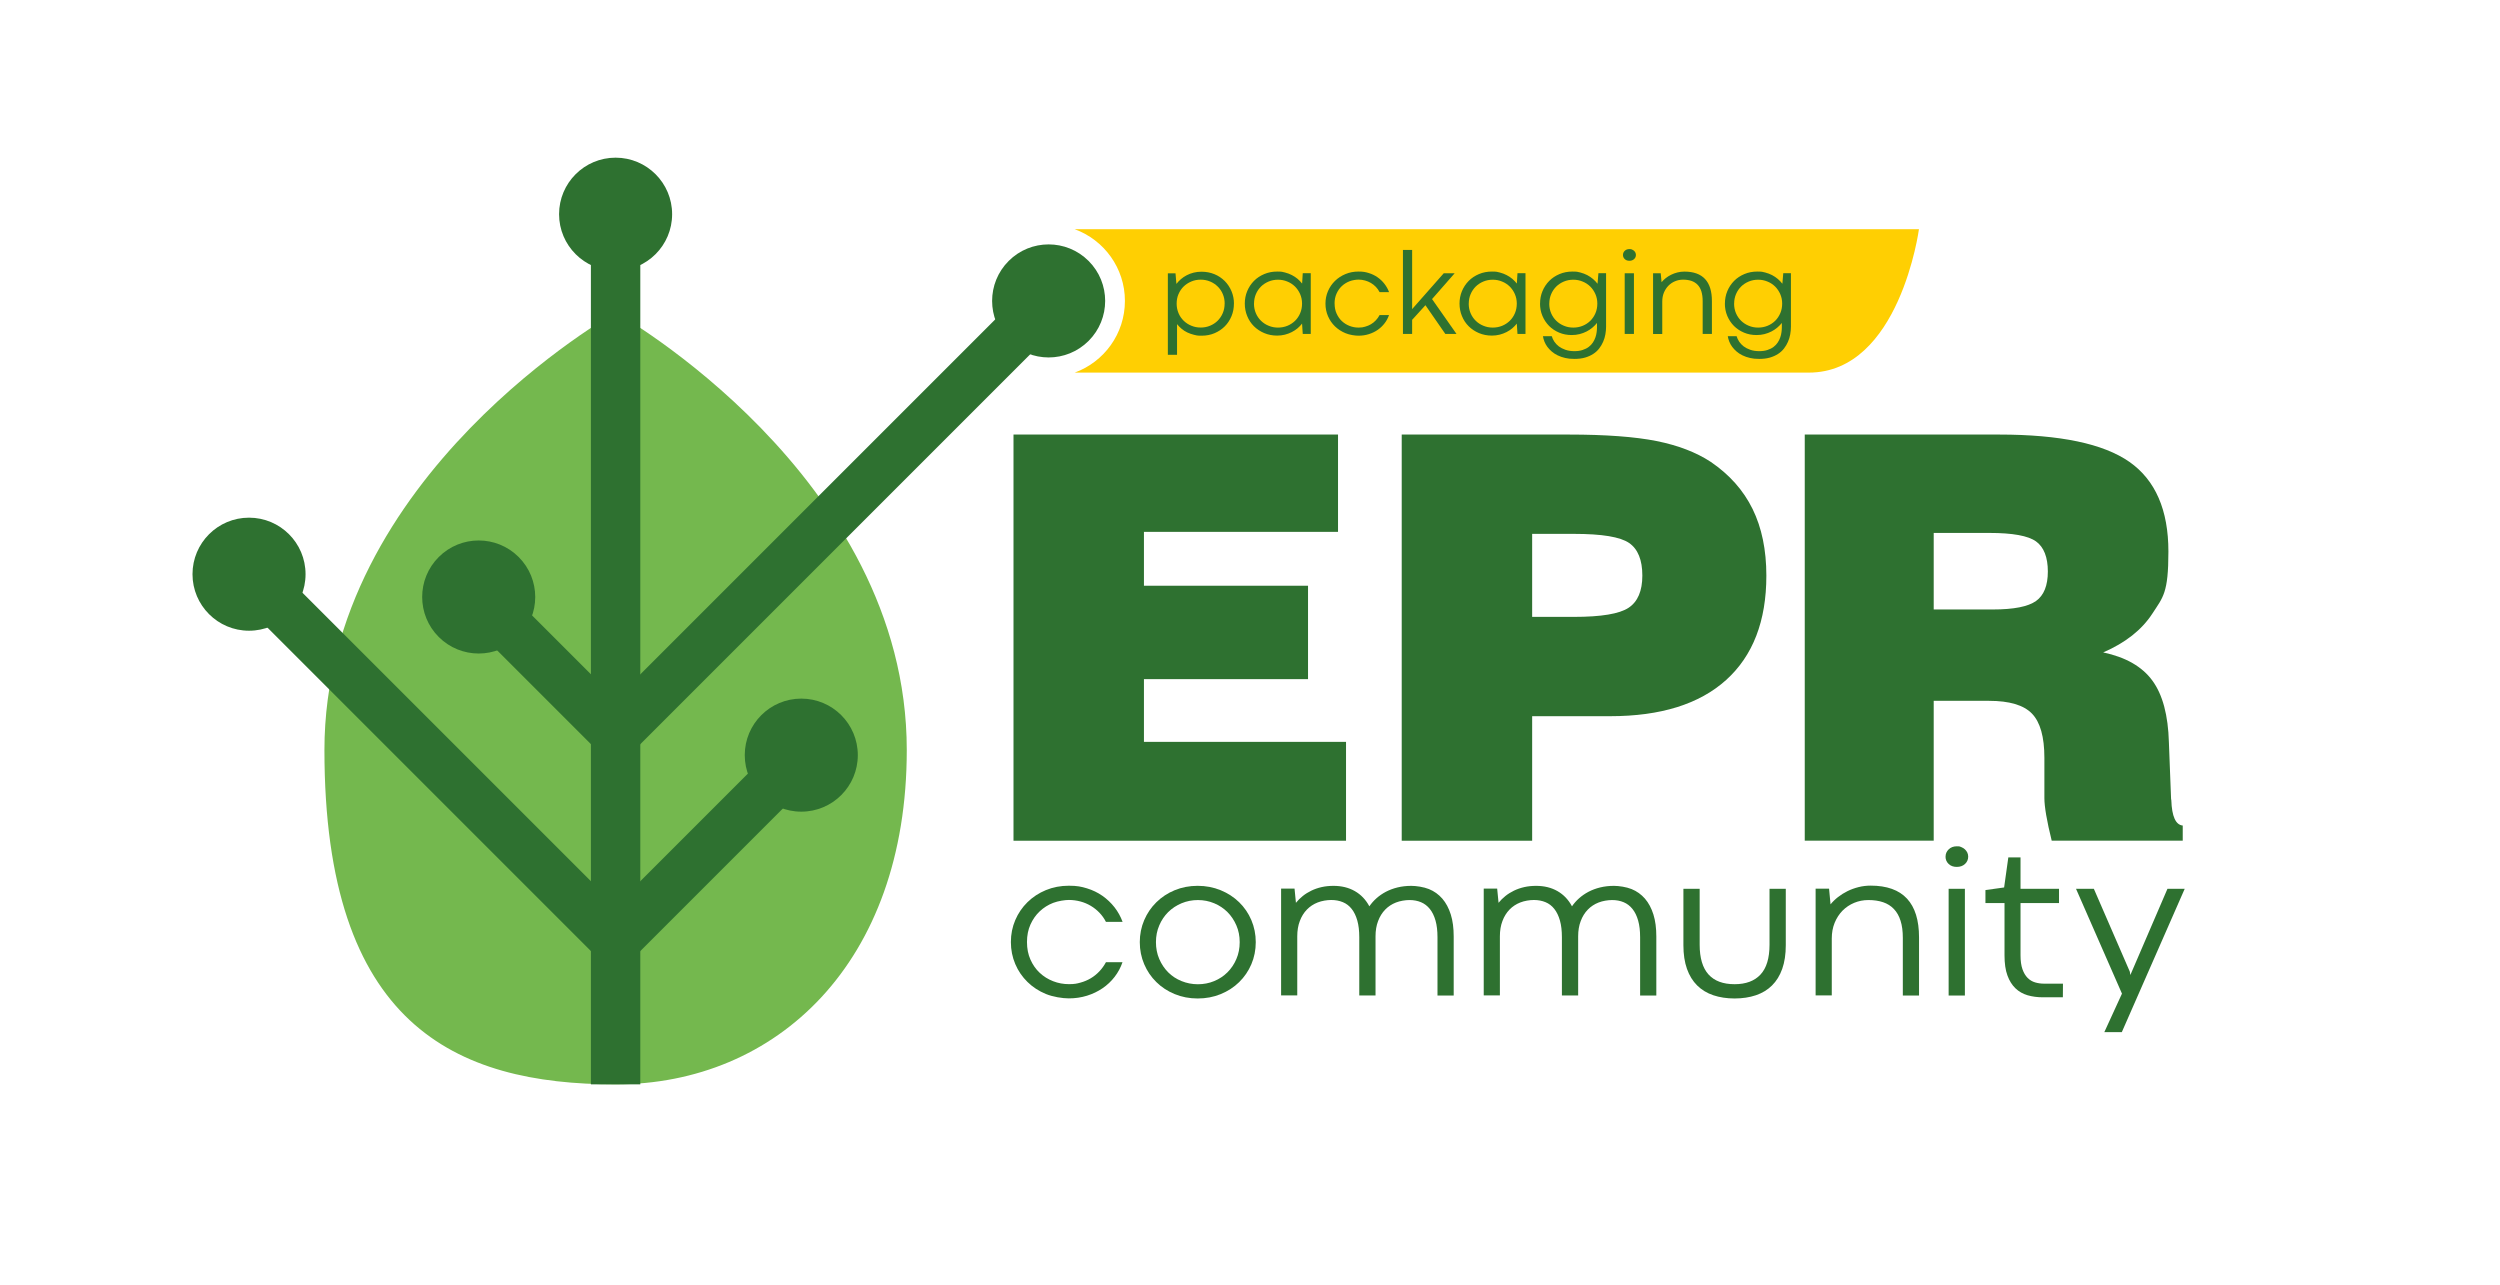 <svg xmlns="http://www.w3.org/2000/svg" viewBox="0 0 5059.7 2600.4"><defs><style>      .cls-1 {        fill: #2e7130;      }      .cls-2 {        fill: #ffcf02;      }      .cls-3 {        fill: #74b84e;      }    </style></defs><g><g id="_&#x428;&#x430;&#x440;_1" data-name="&#x428;&#x430;&#x440;_1"><g id="_&#x428;&#x430;&#x440;_1-2" data-name="_&#x428;&#x430;&#x440;_1"><path class="cls-3" d="M1835.2,1518c0-555.7-589.3-885.5-589.3-885.5,0,0-589.3,329.8-589.3,885.5s263.8,676.6,589.3,676.6,589.3-245.3,589.3-676.6h0Z"></path><g><path class="cls-1" d="M2051.2,1701.5v-822h656.8v197h-392.8v109h332.1v189h-332.1v127h409v200h-673Z"></path><path class="cls-1" d="M2836.9,1701.5v-822h338.1c74.7,0,133.9,4.4,177.6,13.1,43.7,8.8,80.2,22.8,109.6,42.1,37.9,25.7,66.2,57.5,84.8,95.4s27.9,82.9,27.9,135c0,91.8-27.2,162.2-81.4,211.1-54.3,48.9-132.5,73.3-234.8,73.3h-157.8v252h-264ZM3100.9,1248.5h84.7c55,0,91.8-6.1,110.4-18.4,18.6-12.3,27.9-34,27.9-65.3s-8.9-53.6-26.8-65.9-55-18.4-111.5-18.4h-84.7v168h0Z"></path><path class="cls-1" d="M3652.6,1701.5v-822h393.6c123,0,210.9,18.5,263.5,55.3,52.6,36.9,78.9,97.4,78.9,181.6s-10.8,92-32.3,125.2-54.8,59.4-99.7,78.8c45.6,9.7,78.9,28.7,99.6,57.1,20.8,28.4,31.9,70.1,33.4,125.1l4.4,114.2c0,.8.2,1.7.5,2.8,1.1,32.7,8.8,49.8,23.1,51.2v30.6h-265.2c-4.9-19.7-8.6-36.9-11.1-51.5s-3.7-26.1-3.7-34.3v-81.9c0-42.3-8.4-72.1-25.1-89.4-16.7-17.3-45.7-25.9-86.9-25.9h-112v283h-261,0ZM3913.6,1233.5h119.8c42.1,0,71.1-5.7,87.2-17.1,16-11.4,24-31.3,24-59.8s-8-49.5-24-60.9-47.3-17.1-93.9-17.1h-113.1v155h0Z"></path></g><path class="cls-2" d="M2175.1,463.9c59.2,21.6,101.6,78.5,101.6,145.1s-42.3,123.5-101.6,145.1h1485.7c184,0,222.9-290.2,222.9-290.2h-1708.6Z"></path><g><path class="cls-1" d="M2497.3,614.5c0,9-1.6,17.5-4.9,25.4-3.3,7.9-7.8,14.8-13.6,20.6s-12.7,10.4-20.6,13.8c-8,3.4-16.7,5.1-26.2,5.1s-10.6-.6-15.5-1.8c-4.8-1.2-9.4-2.8-13.6-4.8s-8.1-4.5-11.5-7.4c-3.5-2.9-6.5-6-9.2-9.4v62.1h-18.6v-164.9h15.5l1.8,21.4c2.6-3.4,5.6-6.6,9.1-9.6s7.4-5.7,11.7-7.9c4.3-2.3,9-4,14-5.3s10.3-1.9,15.9-1.9c9.5,0,18.3,1.7,26.3,5s14.9,8,20.8,13.8c5.8,5.9,10.4,12.8,13.7,20.6,3.3,7.9,5,16.3,5,25.4v-.2ZM2478.6,614.5c0-7-1.3-13.5-3.8-19.4s-6-11-10.4-15.3-9.5-7.7-15.4-10.1c-5.9-2.5-12.2-3.7-19-3.7s-13,1.2-18.9,3.7-11.1,5.8-15.5,10.1-7.8,9.4-10.4,15.3-3.8,12.4-3.8,19.4,1.3,13.3,3.8,19.3,6,11,10.4,15.3,9.6,7.7,15.5,10.1c5.9,2.5,12.2,3.7,19,3.7s13.1-1.2,19-3.7,11-5.8,15.3-10.1,7.8-9.4,10.3-15.3c2.5-5.9,3.8-12.3,3.8-19.3h0Z"></path><path class="cls-1" d="M2519.3,614.5c0-9,1.6-17.4,4.9-25.3s7.8-14.7,13.6-20.6c5.8-5.9,12.8-10.5,20.8-13.9s16.8-5.1,26.3-5.1,10.8.6,15.8,1.9c5,1.3,9.6,3,13.8,5.2,4.3,2.2,8.2,4.8,11.7,7.7,3.5,3,6.5,6.2,9.1,9.5l1.3-21h16.2v122.9h-16.2l-1.4-20.9c-2.6,3.4-5.6,6.5-9.1,9.5-3.5,2.9-7.4,5.5-11.7,7.7s-8.9,3.9-13.9,5.2c-5,1.2-10.2,1.9-15.6,1.9-9.5,0-18.3-1.7-26.3-5.1-8-3.4-14.9-8-20.8-13.8-5.8-5.8-10.4-12.7-13.6-20.6-3.3-7.9-4.9-16.3-4.9-25.4v.2ZM2537.9,614.5c0,7,1.3,13.5,3.8,19.4s6,11,10.4,15.3,9.5,7.7,15.5,10.1c5.9,2.5,12.2,3.7,18.9,3.7s13.1-1.2,19-3.6c5.9-2.4,11-5.8,15.5-10.1,4.4-4.3,7.9-9.5,10.4-15.4s3.8-12.4,3.8-19.4-1.3-13.3-3.9-19.3c-2.6-5.9-6.1-11-10.4-15.3-4.4-4.3-9.5-7.7-15.5-10.1-5.9-2.5-12.2-3.7-18.9-3.7s-13.1,1.2-19,3.7-11,5.8-15.4,10.1c-4.3,4.3-7.8,9.4-10.3,15.3-2.5,5.9-3.8,12.3-3.8,19.3h-.1Z"></path><path class="cls-1" d="M2701.1,614.5c0,7.4,1.3,14.1,4,20.1s6.2,11.1,10.7,15.3,9.6,7.4,15.5,9.7c5.8,2.3,11.9,3.4,18.2,3.4s9-.6,13.3-1.8,8.2-2.8,11.9-5,7-4.8,9.9-8c2.9-3.1,5.5-6.6,7.5-10.5h19.1c-2.1,6.1-5.1,11.7-9.1,16.8-3.9,5.1-8.6,9.5-13.9,13.2-5.4,3.7-11.3,6.5-17.9,8.6-6.6,2.1-13.6,3.1-20.9,3.1s-18.3-1.7-26.4-5.1c-8.1-3.4-15.2-8-21.2-13.8s-10.7-12.7-14.1-20.6c-3.4-7.9-5.1-16.3-5.1-25.4s1.7-17.4,5.1-25.3,8.1-14.7,14.1-20.6c6-5.9,13.1-10.5,21.2-13.9,8.1-3.4,16.9-5.1,26.4-5.1s14.3,1,20.8,3c6.6,2,12.5,4.9,17.8,8.6,5.3,3.7,10,8.1,13.9,13.2,4,5.1,7.1,10.7,9.4,16.8h-19.2c-2-3.9-4.5-7.5-7.5-10.6s-6.3-5.7-10-7.9-7.6-3.8-11.9-5c-4.3-1.2-8.7-1.8-13.3-1.8s-12.3,1.1-18.2,3.4c-5.8,2.3-11,5.5-15.5,9.7s-8,9.3-10.7,15.3-4,12.6-4,20v.2Z"></path><path class="cls-1" d="M2839.4,505.9h18.6v119.7l64-72.6h22.1l-45.8,52.3,49.5,70.6h-22.6l-40.3-58.2-26.9,29.6v28.6h-18.6v-170h0Z"></path><path class="cls-1" d="M2953.9,614.5c0-9,1.6-17.4,4.9-25.3s7.8-14.7,13.6-20.6c5.8-5.9,12.8-10.5,20.8-13.9s16.8-5.1,26.3-5.1,10.8.6,15.8,1.9c5,1.3,9.6,3,13.8,5.2,4.3,2.2,8.2,4.8,11.7,7.7,3.5,3,6.5,6.2,9.1,9.5l1.3-21h16.2v122.9h-16.2l-1.4-20.9c-2.6,3.4-5.6,6.5-9.1,9.5-3.5,2.9-7.4,5.5-11.7,7.7s-8.9,3.9-13.9,5.2c-5,1.2-10.2,1.9-15.6,1.9-9.5,0-18.3-1.7-26.3-5.1-8-3.4-14.9-8-20.8-13.8-5.8-5.8-10.4-12.7-13.6-20.6-3.3-7.9-4.9-16.3-4.9-25.4v.2ZM2972.5,614.5c0,7,1.3,13.5,3.8,19.4s6,11,10.4,15.3,9.5,7.7,15.5,10.1c5.9,2.5,12.2,3.7,18.9,3.7s13.1-1.2,19-3.6c5.9-2.4,11-5.8,15.5-10.1,4.4-4.3,7.9-9.5,10.4-15.4s3.8-12.4,3.8-19.4-1.3-13.3-3.9-19.3c-2.6-5.9-6.1-11-10.4-15.3-4.4-4.3-9.5-7.7-15.5-10.1-5.9-2.5-12.2-3.7-18.9-3.7s-13.1,1.2-19,3.7-11,5.8-15.4,10.1c-4.3,4.3-7.8,9.4-10.3,15.3-2.5,5.9-3.8,12.3-3.8,19.3h-.1Z"></path><path class="cls-1" d="M3116.9,614.5c0-9,1.6-17.4,4.9-25.3s7.8-14.7,13.6-20.6c5.8-5.9,12.8-10.5,20.8-13.9s16.8-5.1,26.3-5.1,10.8.6,15.9,1.9c5,1.3,9.7,3.1,14,5.3,4.3,2.3,8.2,4.9,11.7,7.9s6.5,6.2,9.1,9.6l1.8-21.4h15.5v108.3c0,5.1-.5,10.2-1.4,15.4s-2.4,10.2-4.5,15-4.7,9.4-8,13.6c-3.3,4.3-7.3,8-12.1,11.1s-10.3,5.6-16.5,7.4c-6.3,1.8-13.4,2.7-21.5,2.7s-13.1-.6-18.7-1.9c-5.6-1.3-10.7-3-15.3-5.3-4.5-2.2-8.6-4.8-12-7.8-3.5-3-6.4-6.2-8.9-9.5-2.5-3.4-4.4-6.9-5.9-10.6-1.4-3.7-2.5-7.3-3-10.9h17.9c1,3.7,2.8,7.4,5.1,11,2.4,3.6,5.5,6.8,9.2,9.7,3.8,2.8,8.3,5.1,13.5,6.9,5.2,1.8,11.2,2.7,17.9,2.7s12.1-.8,16.8-2.4c4.8-1.6,8.9-3.6,12.3-6.2,3.4-2.6,6.2-5.5,8.4-8.9,2.2-3.3,3.9-6.8,5.1-10.3,1.2-3.5,2.1-7.1,2.5-10.6.5-3.5.7-6.7.7-9.6v-9.1c-2.7,3.4-5.8,6.6-9.3,9.5-3.5,3-7.5,5.6-11.8,7.8s-9,4-14.1,5.3c-5,1.3-10.4,1.9-16,1.9-9.1,0-17.6-1.6-25.4-4.9-7.8-3.3-14.6-7.8-20.3-13.5-5.7-5.8-10.2-12.5-13.5-20.3s-4.9-16.2-4.9-25.2v.3ZM3135.5,614.5c0,7,1.3,13.5,3.8,19.4s6,11,10.4,15.3,9.6,7.7,15.5,10.1c5.9,2.5,12.2,3.7,19,3.7s13-1.2,18.9-3.6c5.9-2.4,11.1-5.8,15.5-10.1s7.8-9.5,10.4-15.4c2.5-5.9,3.8-12.4,3.8-19.4s-1.3-13.3-3.9-19.3c-2.6-5.9-6.1-11-10.4-15.3-4.4-4.3-9.5-7.7-15.5-10.1-5.9-2.5-12.2-3.7-18.9-3.7s-13.1,1.2-19,3.7-11,5.8-15.4,10.1c-4.3,4.3-7.8,9.4-10.3,15.3-2.5,5.9-3.8,12.3-3.8,19.3h-.1Z"></path><path class="cls-1" d="M3284.7,515.9c0-3.2,1.2-6,3.6-8.3,2.4-2.3,5.5-3.5,9.4-3.5s3.7.3,5.3,1c1.6.6,3,1.5,4.2,2.6s2.1,2.3,2.7,3.7c.6,1.4,1,2.9,1,4.5,0,3.4-1.2,6.2-3.7,8.5s-5.6,3.4-9.5,3.4-7-1.1-9.4-3.4c-2.4-2.3-3.6-5.1-3.6-8.4h0ZM3288.2,553h18.7v122.9h-18.7v-122.9Z"></path><path class="cls-1" d="M3464.7,675.9h-18.7v-66.4c0-7.6-.9-14.2-2.6-19.7-1.7-5.5-4.3-10-7.7-13.5s-7.5-6.1-12.4-7.8c-4.9-1.6-10.4-2.5-16.7-2.5s-11.4,1.1-16.5,3.2c-5.2,2.1-9.6,5.2-13.5,9.1-3.8,3.9-6.8,8.6-9.1,14-2.2,5.4-3.3,11.5-3.3,18.1v65.6h-18.6v-122.9h15.5l1.7,18.1c2.4-3,5.3-5.8,8.6-8.4,3.3-2.6,7-4.9,10.9-6.8,3.9-1.9,8.2-3.5,12.7-4.6s9.1-1.7,13.9-1.7c18.7,0,32.6,5,41.9,15,9.3,10,13.9,24.9,13.9,44.7v66.7-.2Z"></path><path class="cls-1" d="M3491,614.5c0-9,1.6-17.4,4.9-25.3s7.8-14.7,13.6-20.6c5.8-5.9,12.8-10.5,20.8-13.9s16.8-5.1,26.3-5.1,10.8.6,15.9,1.9c5,1.3,9.7,3.1,14,5.3,4.3,2.3,8.2,4.9,11.7,7.9s6.5,6.2,9.1,9.6l1.8-21.4h15.5v108.3c0,5.1-.5,10.2-1.4,15.4s-2.4,10.2-4.5,15-4.7,9.4-8,13.6c-3.3,4.3-7.3,8-12.1,11.1s-10.3,5.6-16.5,7.4c-6.3,1.8-13.4,2.7-21.5,2.7s-13.1-.6-18.7-1.9c-5.6-1.3-10.7-3-15.3-5.3-4.5-2.2-8.6-4.8-12-7.8-3.5-3-6.4-6.2-8.9-9.5-2.5-3.4-4.4-6.9-5.9-10.6-1.4-3.7-2.5-7.3-3-10.9h17.9c1,3.7,2.8,7.4,5.1,11,2.4,3.6,5.5,6.8,9.2,9.7,3.8,2.8,8.3,5.1,13.5,6.9,5.2,1.8,11.2,2.7,17.9,2.7s12.1-.8,16.8-2.4c4.8-1.6,8.9-3.6,12.3-6.2,3.4-2.6,6.2-5.5,8.4-8.9,2.2-3.3,3.9-6.8,5.1-10.3,1.2-3.5,2.1-7.1,2.5-10.6.5-3.5.7-6.7.7-9.6v-9.1c-2.7,3.4-5.8,6.6-9.3,9.5-3.5,3-7.5,5.6-11.8,7.8s-9,4-14.1,5.3c-5,1.3-10.4,1.9-16,1.9-9.1,0-17.6-1.6-25.4-4.9-7.8-3.3-14.6-7.8-20.3-13.5-5.7-5.8-10.2-12.5-13.5-20.3s-4.9-16.2-4.9-25.2v.3ZM3509.6,614.5c0,7,1.3,13.5,3.8,19.4s6,11,10.4,15.3,9.6,7.7,15.5,10.1c5.9,2.5,12.2,3.7,19,3.7s13-1.2,18.9-3.6c5.9-2.4,11.1-5.8,15.5-10.1s7.8-9.5,10.4-15.4c2.5-5.9,3.8-12.4,3.8-19.4s-1.3-13.3-3.9-19.3c-2.6-5.9-6.1-11-10.4-15.3-4.4-4.3-9.5-7.7-15.5-10.1-5.9-2.5-12.2-3.7-18.9-3.7s-13.1,1.2-19,3.7-11,5.8-15.4,10.1c-4.3,4.3-7.8,9.4-10.3,15.3-2.5,5.9-3.8,12.3-3.8,19.3h-.1Z"></path></g><rect class="cls-1" x="1195.9" y="433.5" width="100" height="1761.1"></rect><rect class="cls-1" x="1161.5" y="1650.4" width="576.2" height="100" transform="translate(-777.8 1523.1) rotate(-45)"></rect><rect class="cls-1" x="1064.4" y="997.2" width="1239.4" height="100" transform="translate(-247.2 1497.6) rotate(-45)"></rect><rect class="cls-1" x="798.8" y="945.4" width="100" height="1123.1" transform="translate(-817 1041.6) rotate(-45)"></rect><rect class="cls-1" x="1038.8" y="1106" width="100" height="444.5" transform="translate(-620.3 1158.9) rotate(-45)"></rect><circle class="cls-1" cx="504" cy="1162.1" r="114.4"></circle><circle class="cls-1" cx="968.8" cy="1208.3" r="114.4" transform="translate(-570.6 1038.9) rotate(-45)"></circle><circle class="cls-1" cx="1621.7" cy="1528.3" r="114.4"></circle><circle class="cls-1" cx="2122.3" cy="609" r="114.4" transform="translate(191 1679.1) rotate(-45)"></circle><circle class="cls-1" cx="1245.9" cy="433.5" r="114.4"></circle><g><path class="cls-1" d="M2078.5,1906.8c0,13,2.3,24.8,7,35.3s10.9,19.5,18.8,26.8c7.9,7.4,16.9,13,27.2,17s20.9,5.9,31.9,5.9,15.8-1,23.3-3.1c7.5-2,14.5-5,20.9-8.8s12.2-8.5,17.4-14,9.6-11.7,13.3-18.5h33.5c-3.7,10.8-9,20.6-15.9,29.6s-15.1,16.7-24.5,23.1-19.9,11.5-31.5,15.1-23.8,5.4-36.7,5.4-32.2-3-46.5-8.9-26.7-14-37.2-24.3-18.8-22.3-24.7-36.2c-5.9-13.9-8.9-28.7-8.9-44.6s3-30.7,8.9-44.5c5.9-13.8,14.2-25.9,24.7-36.2,10.5-10.3,23-18.5,37.2-24.4,14.3-5.9,29.8-8.9,46.5-8.9s25.1,1.8,36.6,5.3,22,8.6,31.3,15.1,17.5,14.3,24.5,23.2c7,9,12.5,18.9,16.4,29.6h-33.7c-3.5-6.9-7.9-13.1-13.2-18.6-5.2-5.4-11.1-10.1-17.5-13.9s-13.4-6.8-20.9-8.8-15.3-3.1-23.3-3.1-21.7,2-31.9,5.9c-10.3,4-19.3,9.7-27.2,17.1s-14.1,16.4-18.8,26.8c-4.7,10.5-7,22.2-7,35.2v.4Z"></path><path class="cls-1" d="M2306.8,1906.8c0-15.8,3-30.7,8.9-44.5s14.1-25.9,24.6-36.2c10.5-10.3,22.8-18.5,37.1-24.4s29.8-8.9,46.5-8.9,32.2,3,46.6,8.9c14.4,5.9,26.8,14,37.4,24.3,10.5,10.3,18.8,22.3,24.7,36.2,5.9,13.9,8.9,28.7,8.9,44.6s-3,30.9-8.9,44.7c-5.9,13.8-14.2,25.9-24.7,36.2-10.5,10.3-23,18.4-37.4,24.3s-29.9,8.8-46.6,8.8-32.2-3-46.5-8.9-26.7-14-37.1-24.3c-10.5-10.3-18.7-22.3-24.6-36.2-5.9-13.9-8.9-28.7-8.9-44.6ZM2339.5,1906.8c0,12.3,2.2,23.7,6.7,34.1s10.5,19.4,18.1,27,16.6,13.5,27,17.7c10.3,4.2,21.4,6.4,33.1,6.4s22.7-2.1,33-6.4c10.3-4.2,19.2-10.2,26.8-17.7,7.6-7.6,13.7-16.6,18.1-27,4.5-10.4,6.7-21.8,6.7-34.1s-2.2-23.5-6.7-33.9-10.5-19.4-18.1-27-16.6-13.5-26.8-17.8c-10.3-4.3-21.3-6.5-33-6.5s-22.8,2.2-33.1,6.5-19.3,10.3-27,17.8c-7.6,7.6-13.7,16.6-18.1,27-4.5,10.4-6.7,21.7-6.7,33.9Z"></path><path class="cls-1" d="M2942,2014.8h-32.7v-118c0-13-1.3-24.3-4-33.7-2.7-9.5-6.5-17.3-11.5-23.5s-10.9-10.7-17.8-13.6c-6.9-2.9-14.7-4.4-23.3-4.4s-19.1,1.7-27.5,5-15.7,8.1-21.8,14.4-10.9,14-14.3,23.1c-3.5,9.1-5.2,19.4-5.2,30.9v119.7h-32.9v-118c0-13-1.3-24.3-4-33.7-2.7-9.5-6.5-17.3-11.4-23.5s-10.8-10.7-17.8-13.6-14.8-4.4-23.5-4.4-19.1,1.7-27.5,5-15.7,8.1-21.8,14.4-10.9,14-14.3,23.1c-3.5,9.1-5.2,19.5-5.2,31.1v119.5h-32.7v-216.1h27.2l2.8,28.7c4-5,8.6-9.5,13.8-13.7s11-7.8,17.4-10.9,13.3-5.5,20.8-7.2,15.5-2.5,24-2.5c16.4,0,30.8,3.5,43.2,10.6s22.2,17.3,29.4,30.8c4-5.8,8.7-11.2,14.3-16.2s12-9.4,19.1-13.2c7.1-3.7,15-6.7,23.6-8.8,8.6-2.1,17.9-3.2,27.9-3.2s25,2.2,35.7,6.5c10.6,4.3,19.6,10.8,27.1,19.4,7.4,8.6,13.1,19.3,17.1,32s5.9,27.6,5.9,44.6v119.3h-.1Z"></path><path class="cls-1" d="M3352.1,2014.8h-32.7v-118c0-13-1.3-24.3-4-33.7-2.7-9.5-6.5-17.3-11.5-23.5s-10.9-10.7-17.8-13.6c-6.9-2.9-14.7-4.4-23.3-4.4s-19.1,1.7-27.5,5-15.7,8.1-21.8,14.4-10.9,14-14.3,23.1c-3.5,9.1-5.2,19.4-5.2,30.9v119.7h-32.9v-118c0-13-1.3-24.3-4-33.7-2.7-9.5-6.5-17.3-11.4-23.5s-10.8-10.7-17.8-13.6-14.8-4.4-23.5-4.4-19.1,1.7-27.5,5-15.7,8.1-21.8,14.4-10.9,14-14.3,23.1c-3.5,9.1-5.2,19.5-5.2,31.1v119.5h-32.7v-216.1h27.2l2.8,28.7c4-5,8.6-9.5,13.8-13.7s11-7.8,17.4-10.9,13.3-5.5,20.8-7.2,15.5-2.5,24-2.5c16.4,0,30.8,3.5,43.2,10.6s22.2,17.3,29.4,30.8c4-5.8,8.7-11.2,14.3-16.2s12-9.4,19.1-13.2c7.1-3.7,15-6.7,23.6-8.8,8.6-2.1,17.9-3.2,27.9-3.2s25,2.2,35.7,6.5c10.6,4.3,19.6,10.8,27.1,19.4,7.4,8.6,13.1,19.3,17.1,32s5.9,27.6,5.9,44.6v119.3h-.1Z"></path><path class="cls-1" d="M3510.6,1991.9c22.8,0,40.3-6.5,52.4-19.5,12.2-13,18.3-33.2,18.3-60.5v-113.1h32.9v114.2c0,18.4-2.4,34.3-7.2,47.9-4.8,13.5-11.7,24.7-20.7,33.6s-19.9,15.5-32.7,19.8-27.1,6.5-43,6.5-30.2-2.2-43-6.5-23.7-10.9-32.7-19.8-15.9-20.1-20.7-33.6-7.2-29.5-7.2-47.9v-114.2h32.9v113.1c0,27,6,47.1,17.9,60.3,12,13.2,29.5,19.7,52.7,19.7h.1Z"></path><path class="cls-1" d="M3884,2014.8h-32.9v-116.7c0-13.4-1.5-25-4.6-34.6-3-9.6-7.5-17.5-13.5-23.8-5.9-6.2-13.2-10.8-21.8-13.7-8.6-2.9-18.4-4.4-29.4-4.4s-20,1.9-29.1,5.6c-9.1,3.8-16.9,9.1-23.7,15.9-6.7,6.9-12,15.1-15.9,24.6-3.9,9.6-5.8,20.1-5.8,31.7v115.2h-32.7v-216.1h27.2l3,31.8c4.2-5.2,9.3-10.2,15.2-14.8,5.9-4.6,12.3-8.6,19.2-12s14.4-6.1,22.3-8.1c7.9-2,16.1-3,24.4-3,32.8,0,57.4,8.8,73.6,26.3,16.3,17.5,24.4,43.7,24.4,78.5v117.6Z"></path><path class="cls-1" d="M3937.6,1733.6c0-5.7,2.1-10.5,6.3-14.6s9.7-6.2,16.4-6.2,6.5.6,9.3,1.7,5.3,2.7,7.3,4.6,3.6,4.1,4.8,6.6c1.1,2.5,1.7,5.1,1.7,8,0,5.9-2.2,10.9-6.5,14.9s-9.9,5.9-16.7,5.9-12.3-2-16.4-6c-4.2-4-6.3-8.9-6.3-14.8h0ZM3943.8,1798.8h32.9v216.1h-32.9v-216.1Z"></path><path class="cls-1" d="M4064.5,1735.3h24.8v63.5h77.9v28.9h-77.9v105.7c0,11.3,1.3,20.7,3.9,28.1,2.6,7.4,6.1,13.3,10.5,17.7,4.4,4.4,9.5,7.4,15.3,9.1s11.8,2.5,18,2.5h38.2l-.2,27.6h-40.7c-11,0-21.3-1.4-30.7-4.1-9.4-2.8-17.6-7.4-24.5-14s-12.4-15.3-16.3-26.1c-4-10.8-5.9-24.4-5.9-40.6v-105.9h-38.6v-26.3l37.8-5.3,8.5-60.7h0Z"></path><path class="cls-1" d="M4421.6,1798.8l-127.3,290.1h-35.4l35.7-77.9-93-212.2h36.1l72.8,167.7,1.1,6.8,75.1-174.5h35-.1Z"></path></g></g></g></g></svg>